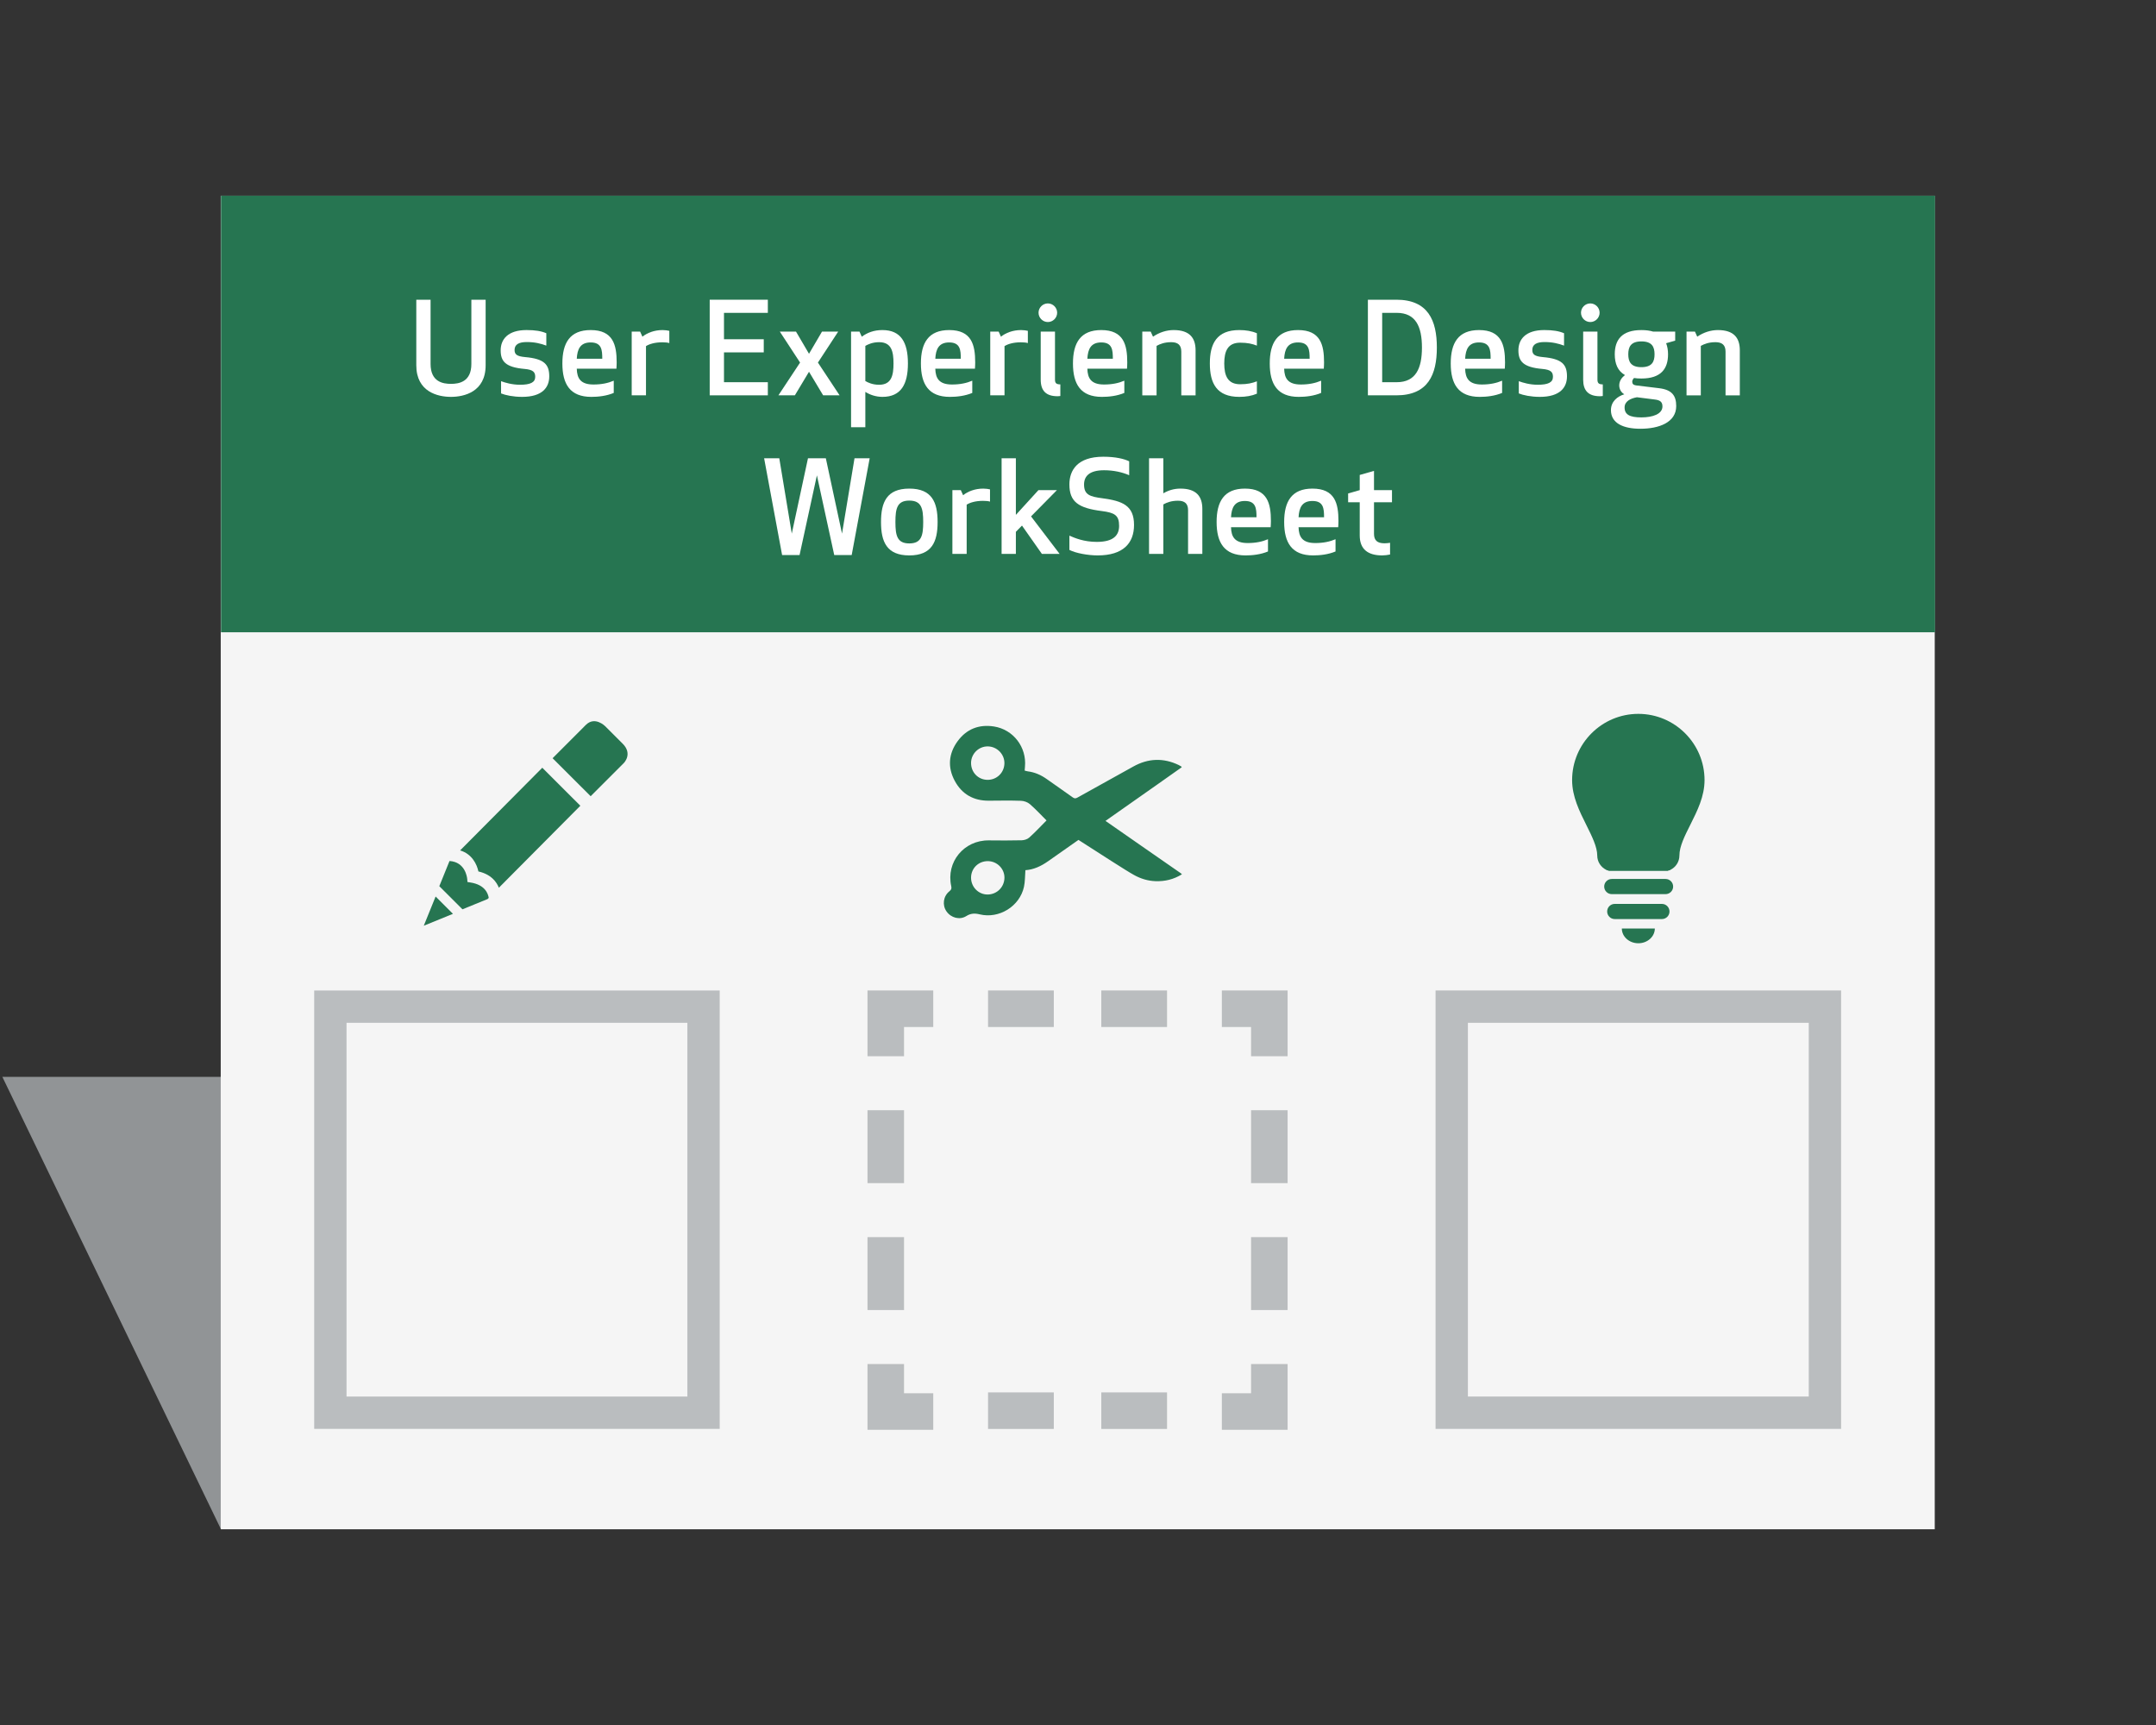 <?xml version="1.0" encoding="utf-8"?>
<!-- Generator: Adobe Illustrator 16.0.0, SVG Export Plug-In . SVG Version: 6.00 Build 0)  -->
<!DOCTYPE svg PUBLIC "-//W3C//DTD SVG 1.1//EN" "http://www.w3.org/Graphics/SVG/1.1/DTD/svg11.dtd">
<svg version="1.1" id="Layer_1" xmlns="http://www.w3.org/2000/svg" xmlns:xlink="http://www.w3.org/1999/xlink" x="0px" y="0px"
	 width="400px" height="320px" viewBox="0 0 400 320" enable-background="new 0 0 400 320" xml:space="preserve">
<rect x="0" y="0" width="400" height="320" fill="#333333" stroke="none"/>
<polygon fill="#919496" points="0.437,199.767 41,283.69 346.085,199.767 "/>
<rect x="40.951" y="36.31" fill="#F5F5F5" width="318" height="247.381"/>
<rect x="41.001" y="36.31" fill="#267551" width="317.999" height="80.981"/>
<polygon fill="#BABDBF" points="167.724,205.954 160.946,205.954 160.946,219.481 167.724,219.481 167.724,205.954 "/>
<polygon fill="#BABDBF" points="195.511,258.302 183.312,258.302 183.312,265.079 195.511,265.079 195.511,258.302 "/>
<polygon fill="#BABDBF" points="216.521,258.302 204.322,258.302 204.322,265.079 216.521,265.079 216.521,258.302 "/>
<polygon fill="#BABDBF" points="238.887,205.954 232.109,205.954 232.109,219.481 238.887,219.481 238.887,205.954 "/>
<polygon fill="#BABDBF" points="167.724,229.496 160.946,229.496 160.946,243.023 167.724,243.023 167.724,229.496 "/>
<polygon fill="#BABDBF" points="238.887,229.496 232.109,229.496 232.109,243.023 238.887,243.023 238.887,229.496 "/>
<polygon fill="#BABDBF" points="195.511,190.517 195.511,183.739 183.312,183.739 183.312,190.517 195.511,190.517 "/>
<polygon fill="#BABDBF" points="216.521,190.517 216.521,183.739 204.322,183.739 204.322,190.517 216.521,190.517 "/>
<polygon fill="#BABDBF" points="160.946,195.938 167.724,195.938 167.724,190.517 173.146,190.517 173.146,183.739 167.724,183.739 
	160.946,183.739 "/>
<polygon fill="#BABDBF" points="238.887,195.938 232.109,195.938 232.109,190.517 226.688,190.517 226.688,183.739 232.109,183.739 
	238.887,183.739 "/>
<polygon fill="#BABDBF" points="160.946,253.038 167.724,253.038 167.724,258.46 173.146,258.46 173.146,265.237 167.724,265.237 
	160.946,265.237 "/>
<polygon fill="#BABDBF" points="238.887,253.038 232.109,253.038 232.109,258.46 226.688,258.46 226.688,265.237 232.109,265.237 
	238.887,265.237 "/>
<g>
	<path fill="#FFFFFF" d="M149.904,85.01h3.311l3.004,13.979l2.318-13.979h2.814l-3.336,17.951h-3.24l-3.215-14.781l-3.217,14.781
		h-3.24l-3.336-17.951h2.814l2.318,13.979L149.904,85.01z"/>
	<path fill="#FFFFFF" d="M163.453,96.836c0-3.643,1.041-6.197,5.25-6.197s5.25,2.555,5.25,6.197s-1.041,6.196-5.25,6.196
		S163.453,100.479,163.453,96.836z M171.281,96.836c0-2.531-0.332-3.974-2.578-3.974s-2.578,1.442-2.578,3.974
		c0,2.53,0.332,3.973,2.578,3.973S171.281,99.366,171.281,96.836z"/>
	<path fill="#FFFFFF" d="M183.674,93.052c-0.285-0.095-0.758-0.142-1.301-0.142c-1.396,0-2.438,0.33-3.027,0.709v9.129h-2.65V90.923
		h1.561l0.426,0.946c0.877-0.709,2.201-1.23,3.738-1.23c0.496,0,0.922,0.071,1.254,0.143V93.052z"/>
	<path fill="#FFFFFF" d="M191.287,95.795l5.299,6.953h-3.289l-3.689-5.25l-1.135,1.158v4.092h-2.648V85.01h2.648v10.502l4.186-4.589
		h3.43L191.287,95.795z"/>
	<path fill="#FFFFFF" d="M210.395,97.38c0,3.358-1.986,5.652-6.74,5.652c-1.773,0-4.045-0.401-5.25-1.017v-2.649
		c0.969,0.426,2.672,1.159,5.084,1.159c3.193,0,4.139-1.301,4.139-2.98c0-1.963-0.826-2.436-3.217-2.743
		c-4.328-0.544-6.006-1.703-6.006-4.942c0-2.603,1.465-5.133,6.291-5.133c2.293,0,3.902,0.402,4.801,0.852v2.578
		c-1.301-0.568-2.908-0.923-4.66-0.923c-2.766,0-3.713,1.136-3.713,2.649c0,1.915,1.088,2.246,3.43,2.554
		C208.242,92.934,210.395,93.762,210.395,97.38z"/>
	<path fill="#FFFFFF" d="M218.551,92.887c-1.23,0-2.082,0.33-2.719,0.686v9.176h-2.65V85.01h2.65v6.504
		c0.922-0.543,1.963-0.875,3.168-0.875c3.004,0,4.068,1.49,4.068,3.762v8.348h-2.648v-8.111
		C220.42,93.43,219.805,92.887,218.551,92.887z"/>
	<path fill="#FFFFFF" d="M230.967,90.639c4.162,0,4.824,2.744,4.824,6.008c0,0.402-0.023,0.781-0.047,1.159h-7.355
		c0.047,1.773,0.686,2.933,3.098,2.933c1.49,0,2.721-0.26,3.76-0.709v2.27c-1.348,0.568-2.885,0.733-4.162,0.733
		c-3.949,0-5.369-2.365-5.369-6.196C225.715,93.027,227.111,90.639,230.967,90.639z M228.389,95.961h4.729
		c0-1.608-0.094-3.027-2.15-3.027C229.027,92.934,228.482,94.188,228.389,95.961z"/>
	<path fill="#FFFFFF" d="M243.498,90.639c4.162,0,4.824,2.744,4.824,6.008c0,0.402-0.023,0.781-0.047,1.159h-7.355
		c0.047,1.773,0.686,2.933,3.098,2.933c1.49,0,2.721-0.26,3.762-0.709v2.27c-1.348,0.568-2.887,0.733-4.162,0.733
		c-3.951,0-5.369-2.365-5.369-6.196C238.248,93.027,239.643,90.639,243.498,90.639z M240.92,95.961h4.73
		c0-1.608-0.094-3.027-2.152-3.027C241.559,92.934,241.016,94.188,240.92,95.961z"/>
	<path fill="#FFFFFF" d="M257.898,102.867c-0.402,0.094-1.064,0.165-1.467,0.165c-2.625,0-4.162-1.136-4.162-3.689V93.17h-2.152
		v-1.632l2.152-0.615v-2.814l2.648-0.757v3.571h3.336v2.247h-3.336v5.865c0,1.183,0.592,1.75,1.939,1.75
		c0.402,0,0.758-0.047,1.041-0.094V102.867z"/>
</g>
<g>
	<path fill="#FFFFFF" d="M77.235,67.757V55.6h2.649v11.92c0,3.336,2.317,3.69,3.784,3.69c1.466,0,3.784-0.354,3.784-3.69V55.6h2.648
		v12.157c0,4.967-4.021,5.865-6.433,5.865C81.256,73.622,77.235,72.724,77.235,67.757z"/>
	<path fill="#FFFFFF" d="M97.431,66.243c3.548,0.308,4.471,1.372,4.471,3.571c0,2.033-1.254,3.808-5.038,3.808
		c-1.632,0-3.099-0.308-3.902-0.639v-2.271c0.78,0.284,2.034,0.662,3.523,0.662c1.893,0,2.814-0.426,2.814-1.466
		c0-0.876-0.378-1.325-1.963-1.467c-3.571-0.308-4.446-1.419-4.446-3.452c0-2.035,1.324-3.762,4.802-3.762
		c1.607,0,2.743,0.189,3.665,0.592v2.294c-1.017-0.378-2.128-0.662-3.618-0.662c-1.396,0-2.271,0.402-2.271,1.466
		C95.468,65.746,95.894,66.102,97.431,66.243z"/>
	<path fill="#FFFFFF" d="M109.587,61.229c4.162,0,4.824,2.744,4.824,6.008c0,0.402-0.023,0.781-0.047,1.159h-7.355
		c0.047,1.773,0.686,2.933,3.098,2.933c1.49,0,2.721-0.26,3.761-0.709v2.27c-1.348,0.568-2.886,0.733-4.162,0.733
		c-3.95,0-5.369-2.365-5.369-6.196C104.336,63.617,105.731,61.229,109.587,61.229z M107.009,66.551h4.729
		c0-1.608-0.094-3.027-2.151-3.027C107.647,63.523,107.104,64.777,107.009,66.551z"/>
	<path fill="#FFFFFF" d="M124.177,63.642c-0.284-0.095-0.757-0.142-1.301-0.142c-1.396,0-2.437,0.33-3.027,0.709v9.129h-2.649
		V61.513h1.561l0.426,0.946c0.876-0.709,2.2-1.23,3.737-1.23c0.497,0,0.922,0.071,1.254,0.143V63.642z"/>
	<path fill="#FFFFFF" d="M141.699,65.368h-7.379v5.534h8.136v2.436h-10.785V55.6h10.785v2.437h-8.136v4.896h7.379V65.368z"/>
	<path fill="#FFFFFF" d="M150.094,68.963l-2.626,4.375h-3.051l4.021-6.078l-3.76-5.747h3.003l2.413,4.115l2.412-4.115h3.004
		l-3.761,5.747l4.021,6.078h-3.051L150.094,68.963z"/>
	<path fill="#FFFFFF" d="M160.545,72.699v6.552h-2.649V61.513h1.561l0.426,0.946c1.041-0.757,2.247-1.23,3.832-1.23
		c3.453,0,4.73,2.318,4.73,6.197c0,3.855-1.277,6.196-4.73,6.196C162.531,73.622,161.396,73.244,160.545,72.699z M165.771,67.426
		c0-2.199-0.354-3.949-2.673-3.949c-1.253,0-2.081,0.425-2.554,0.686v6.527c0.473,0.26,1.301,0.686,2.554,0.686
		C165.417,71.375,165.771,69.602,165.771,67.426z"/>
	<path fill="#FFFFFF" d="M176.104,61.229c4.162,0,4.824,2.744,4.824,6.008c0,0.402-0.023,0.781-0.047,1.159h-7.355
		c0.047,1.773,0.686,2.933,3.098,2.933c1.49,0,2.721-0.26,3.761-0.709v2.27c-1.348,0.568-2.886,0.733-4.162,0.733
		c-3.95,0-5.369-2.365-5.369-6.196C170.854,63.617,172.249,61.229,176.104,61.229z M173.526,66.551h4.729
		c0-1.608-0.094-3.027-2.151-3.027C174.165,63.523,173.621,64.777,173.526,66.551z"/>
	<path fill="#FFFFFF" d="M190.695,63.642c-0.284-0.095-0.757-0.142-1.301-0.142c-1.396,0-2.437,0.33-3.027,0.709v9.129h-2.649
		V61.513h1.561l0.426,0.946c0.875-0.709,2.2-1.23,3.737-1.23c0.497,0,0.923,0.071,1.254,0.143V63.642z"/>
	<path fill="#FFFFFF" d="M194.406,56.286c0.946,0,1.727,0.78,1.727,1.727s-0.78,1.726-1.727,1.726c-0.945,0-1.726-0.779-1.726-1.726
		S193.461,56.286,194.406,56.286z M193.082,70.43v-8.917h2.649v8.894c0,0.662,0.236,0.898,0.993,0.898v2.152
		c0,0-0.236,0.047-0.521,0.047C194.052,73.504,193.082,72.463,193.082,70.43z"/>
	<path fill="#FFFFFF" d="M204.315,61.229c4.162,0,4.824,2.744,4.824,6.008c0,0.402-0.023,0.781-0.047,1.159h-7.355
		c0.047,1.773,0.686,2.933,3.098,2.933c1.49,0,2.721-0.26,3.761-0.709v2.27c-1.348,0.568-2.886,0.733-4.162,0.733
		c-3.95,0-5.369-2.365-5.369-6.196C199.064,63.617,200.46,61.229,204.315,61.229z M201.737,66.551h4.729
		c0-1.608-0.094-3.027-2.151-3.027C202.376,63.523,201.832,64.777,201.737,66.551z"/>
	<path fill="#FFFFFF" d="M219.165,73.338v-8.111c0-1.207-0.615-1.75-1.868-1.75c-1.23,0-2.082,0.33-2.72,0.686v9.176h-2.649V61.513
		h1.561l0.426,0.946c1.207-0.828,2.555-1.23,3.832-1.23c3.004,0,4.067,1.49,4.067,3.762v8.348H219.165z"/>
	<path fill="#FFFFFF" d="M230.09,71.281c1.372,0,2.247-0.213,3.099-0.545v2.295c-0.923,0.402-2.034,0.591-3.264,0.591
		c-4.187,0-5.464-2.507-5.464-6.196s1.277-6.197,5.464-6.197c1.229,0,2.341,0.189,3.264,0.592v2.294
		c-0.852-0.331-1.727-0.544-3.099-0.544c-2.294,0-2.956,1.561-2.956,3.855C227.134,69.72,227.796,71.281,230.09,71.281z"/>
	<path fill="#FFFFFF" d="M240.826,61.229c4.162,0,4.824,2.744,4.824,6.008c0,0.402-0.023,0.781-0.047,1.159h-7.355
		c0.047,1.773,0.686,2.933,3.098,2.933c1.49,0,2.72-0.26,3.761-0.709v2.27c-1.348,0.568-2.886,0.733-4.162,0.733
		c-3.95,0-5.369-2.365-5.369-6.196C235.575,63.617,236.971,61.229,240.826,61.229z M238.248,66.551h4.729
		c0-1.608-0.094-3.027-2.151-3.027C238.887,63.523,238.343,64.777,238.248,66.551z"/>
	<path fill="#FFFFFF" d="M253.783,73.338V55.6h5.274c5.89,0,7.521,3.832,7.521,8.869c0,5.038-1.632,8.869-7.521,8.869H253.783z
		 M256.433,70.902h2.696c3.548,0,4.683-2.578,4.683-6.434c0-3.854-1.135-6.433-4.683-6.433h-2.696V70.902z"/>
	<path fill="#FFFFFF" d="M274.404,61.229c4.162,0,4.824,2.744,4.824,6.008c0,0.402-0.023,0.781-0.047,1.159h-7.355
		c0.047,1.773,0.686,2.933,3.098,2.933c1.49,0,2.72-0.26,3.761-0.709v2.27c-1.348,0.568-2.886,0.733-4.162,0.733
		c-3.95,0-5.369-2.365-5.369-6.196C269.153,63.617,270.549,61.229,274.404,61.229z M271.826,66.551h4.729
		c0-1.608-0.094-3.027-2.151-3.027C272.465,63.523,271.921,64.777,271.826,66.551z"/>
	<path fill="#FFFFFF" d="M286.25,66.243c3.548,0.308,4.471,1.372,4.471,3.571c0,2.033-1.254,3.808-5.038,3.808
		c-1.632,0-3.099-0.308-3.902-0.639v-2.271c0.78,0.284,2.034,0.662,3.523,0.662c1.893,0,2.814-0.426,2.814-1.466
		c0-0.876-0.378-1.325-1.963-1.467c-3.571-0.308-4.446-1.419-4.446-3.452c0-2.035,1.324-3.762,4.802-3.762
		c1.607,0,2.743,0.189,3.666,0.592v2.294c-1.018-0.378-2.129-0.662-3.619-0.662c-1.396,0-2.271,0.402-2.271,1.466
		C284.287,65.746,284.713,66.102,286.25,66.243z"/>
	<path fill="#FFFFFF" d="M295.047,56.286c0.946,0,1.727,0.78,1.727,1.727s-0.78,1.726-1.727,1.726c-0.945,0-1.726-0.779-1.726-1.726
		S294.102,56.286,295.047,56.286z M293.723,70.43v-8.917h2.649v8.894c0,0.662,0.236,0.898,0.993,0.898v2.152
		c0,0-0.236,0.047-0.521,0.047C294.692,73.504,293.723,72.463,293.723,70.43z"/>
	<path fill="#FFFFFF" d="M304.53,70.217c-0.497,0-0.97-0.023-1.372-0.095c-0.189,0.188-0.331,0.449-0.331,0.686
		c0,0.402,0.213,0.615,0.709,0.687l4.281,0.52c2.342,0.284,3.169,1.348,3.169,3.312c0,3.051-3.216,4.21-6.646,4.21
		c-3.169,0-5.464-1.018-5.464-3.453c0-1.608,1.206-2.555,2.46-2.933v-0.024c-0.591-0.33-0.922-0.992-0.922-1.631
		c0-0.875,0.52-1.49,1.063-1.916c-1.348-0.758-1.892-2.129-1.892-3.855c0-2.696,1.324-4.494,4.943-4.494
		c0.851,0,1.561,0.096,2.176,0.284h4.092v1.679l-1.68,0.474c0.236,0.614,0.354,1.301,0.354,2.058
		C309.473,68.419,308.148,70.217,304.53,70.217z M303.702,73.693c-1.206,0.213-2.294,0.757-2.294,1.893
		c0,1.324,0.945,1.844,3.122,1.844c2.081,0,3.902-0.615,3.902-2.033c0-0.805-0.402-1.159-1.372-1.277L303.702,73.693z
		 M304.53,68.111c1.986,0,2.436-1.041,2.436-2.389s-0.449-2.389-2.436-2.389c-1.987,0-2.437,1.041-2.437,2.389
		S302.543,68.111,304.53,68.111z"/>
	<path fill="#FFFFFF" d="M320.137,73.338v-8.111c0-1.207-0.615-1.75-1.868-1.75c-1.23,0-2.082,0.33-2.72,0.686v9.176h-2.649V61.513
		h1.561l0.426,0.946c1.207-0.828,2.555-1.23,3.832-1.23c3.004,0,4.067,1.49,4.067,3.762v8.348H320.137z"/>
</g>
<path fill="#BABDBF" d="M127.529,189.739v69.329H64.291v-69.329H127.529 M133.529,183.739H58.291v81.329h75.238V183.739
	L133.529,183.739z"/>
<path fill="#BABDBF" d="M335.576,189.739v69.329h-63.238v-69.329H335.576 M341.576,183.739h-75.238v81.329h75.238V183.739
	L341.576,183.739z"/>
<path fill-rule="evenodd" clip-rule="evenodd" fill="#267551" d="M219.035,161.965c-2.459-1.686-9.006-6.262-13.934-9.683
	c3.225-2.263,6.445-4.528,9.668-6.792c1.498-1.051,2.99-2.108,4.484-3.165c-0.055-0.079-0.072-0.124-0.104-0.143
	c-0.152-0.093-0.305-0.188-0.467-0.265c-2.852-1.364-5.656-1.256-8.414,0.276c-3.459,1.921-6.92,3.832-10.373,5.765
	c-0.34,0.189-0.562,0.188-0.885-0.047c-1.598-1.148-3.221-2.262-4.824-3.4c-1.059-0.751-2.209-1.256-3.504-1.42
	c-0.189-0.024-0.375-0.09-0.578-0.142c0.02-0.267,0.033-0.487,0.055-0.708c0.342-3.634-2.158-6.912-5.75-7.474
	c-2.789-0.437-5.107,0.476-6.762,2.755c-1.67,2.299-1.861,4.83-0.514,7.334c1.328,2.467,3.479,3.698,6.314,3.678
	c1.99-0.014,3.984-0.052,5.973,0.018c0.559,0.02,1.219,0.247,1.637,0.607c1.08,0.934,2.051,1.994,3.102,3.039
	c-1.102,1.105-2.107,2.188-3.201,3.174c-0.344,0.311-0.92,0.493-1.395,0.506c-2.035,0.054-4.072,0.039-6.109,0.018
	c-4.604-0.051-7.963,4.012-6.975,8.487c0.098,0.439,0.02,0.667-0.33,0.948c-1.154,0.924-1.371,2.557-0.549,3.738
	c0.832,1.198,2.455,1.645,3.676,0.869c0.822-0.521,1.578-0.54,2.477-0.322c3.598,0.879,7.424-1.479,8.219-5.092
	c0.217-0.983,0.182-2.023,0.268-3.099c1.529-0.097,2.918-0.75,4.221-1.669c1.873-1.318,3.75-2.633,5.623-3.949
	c4.021,2.572,8.783,5.674,10.33,6.523c1.238,0.681,2.541,1.079,3.949,1.131c1.756,0.064,3.391-0.322,4.926-1.28
	C219.168,162.078,219.107,162.014,219.035,161.965z M183.178,144.666c-1.727-0.03-3.051-1.428-3.018-3.182
	c0.031-1.687,1.445-3.053,3.125-3.021c1.715,0.033,3.102,1.465,3.062,3.163C186.309,143.357,184.912,144.696,183.178,144.666z
	 M183.236,165.938c-1.699,0.013-3.088-1.401-3.078-3.136s1.385-3.074,3.135-3.055c1.695,0.018,3.078,1.409,3.061,3.08
	C186.336,164.557,184.963,165.927,183.236,165.938z"/>
<g>
	<polygon fill="#267551" points="78.622,171.73 84.035,169.523 80.818,166.312 	"/>
	<path fill="#267551" d="M87.301,163.711l-0.572-0.091l-0.048-0.571c-0.031-0.322-0.375-3.146-3.278-3.326l-0.012,0.014
		l-1.887,4.657l4.296,4.29l4.652-1.898l0.223-0.221C90.553,165.771,89.981,164.132,87.301,163.711z"/>
	<path fill="#267551" d="M115.525,137.96l-3.267-3.261c0,0-1.896-1.896-3.568-0.221l-6.167,6.178l7.061,7.049l6.171-6.177
		C115.755,141.528,117.423,139.854,115.525,137.96z"/>
	<path fill="#267551" d="M85.364,157.76c2.161,0.629,3.112,2.535,3.396,3.9c1.289,0.292,2.306,0.876,3.028,1.732
		c0.25,0.298,0.443,0.604,0.592,0.898c0.067,0.133,0.123,0.264,0.174,0.39l15.116-15.209l-7.06-7.05L85.364,157.76z"/>
</g>
<g>
	<path fill="#267551" d="M303.957,174.982c1.691,0,3.061-1.227,3.061-2.74h-6.121C300.896,173.756,302.268,174.982,303.957,174.982z
		"/>
	<path fill="#267551" d="M296.334,158.7c0,1.181,0.695,2.199,1.699,2.675c-0.105,0.047,0.517,0.115,0.424,0.18h11
		c-0.093-0.064,0.531-0.133,0.426-0.18c1.002-0.476,1.697-1.494,1.697-2.675c0-1.68,0.986-3.64,2.031-5.718
		c1.293-2.578,2.631-5.246,2.631-8.268c0-6.774-5.512-12.287-12.283-12.287c-6.775,0-12.287,5.513-12.287,12.287
		c0,3.043,1.35,5.75,2.656,8.367C295.361,155.158,296.334,157.113,296.334,158.7z"/>
	<path fill="#267551" d="M309.009,163.055h-9.979c-0.776,0-1.406,0.631-1.406,1.406c0,0.777,0.63,1.406,1.406,1.406h9.979
		c0.776,0,1.406-0.629,1.406-1.406C310.415,163.686,309.785,163.055,309.009,163.055z"/>
	<path fill="#267551" d="M308.333,167.68h-8.752c-0.776,0-1.406,0.631-1.406,1.406c0,0.777,0.63,1.406,1.406,1.406h8.752
		c0.776,0,1.406-0.629,1.406-1.406C309.739,168.311,309.109,167.68,308.333,167.68z"/>
</g>
</svg>
